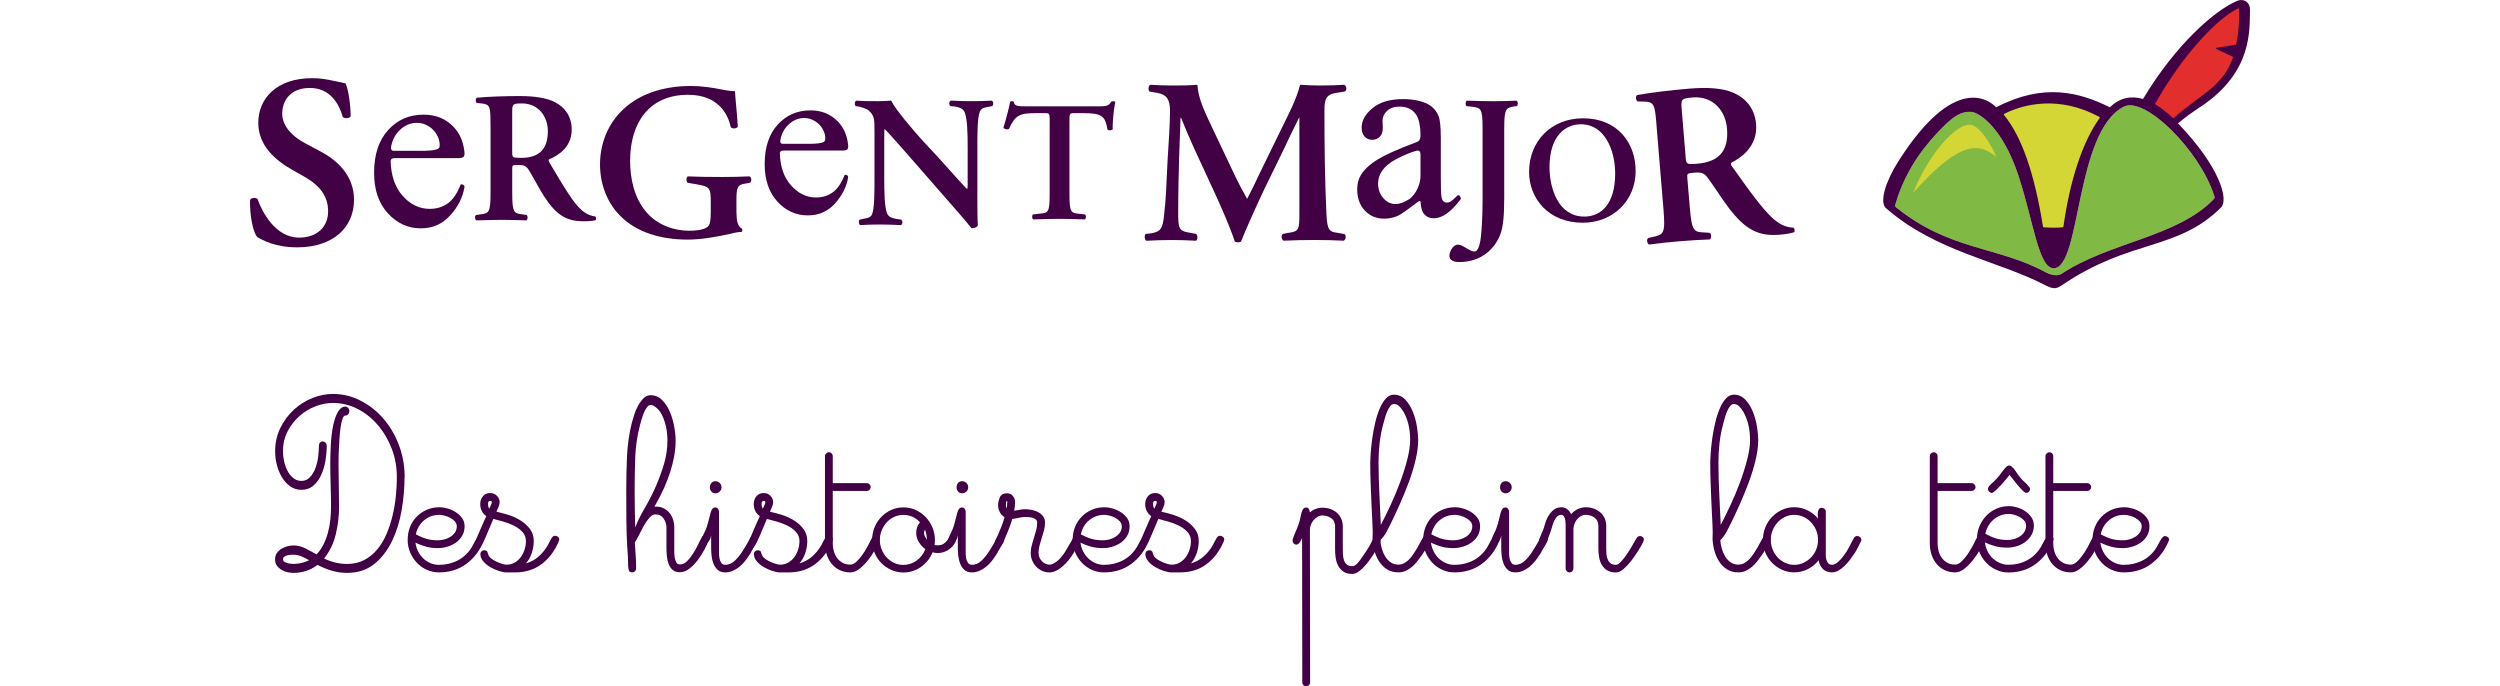 <?xml version="1.0" encoding="UTF-8"?>
<svg id="Layer_1" data-name="Layer 1" xmlns="http://www.w3.org/2000/svg" viewBox="0 0 728.48 200">
  <defs>
    <style>
      .cls-1 {
        fill: #81b945;
      }

      .cls-1, .cls-2, .cls-3, .cls-4, .cls-5, .cls-6 {
        fill-rule: evenodd;
      }

      .cls-1, .cls-2, .cls-3, .cls-5, .cls-6 {
        stroke-width: 0px;
      }

      .cls-2 {
        fill: #d3d634;
      }

      .cls-3 {
        fill: #420045;
      }

      .cls-4 {
        stroke: #000;
        stroke-miterlimit: 10;
        stroke-width: .16px;
      }

      .cls-4, .cls-6 {
        fill: none;
      }

      .cls-5 {
        fill: #e22e2d;
      }
    </style>
  </defs>
  <g>
    <polyline class="cls-6" points="72.85 22.79 103.14 22.79 103.14 72.08 72.85 72.08 72.85 22.79"/>
    <path class="cls-3" d="m74.97,69.09c-1.29-1.47-2.21-6.41-2.11-10.82.41-.71,1.62-.79,2.18-.27,1.29,3.62,5.14,11.24,12.11,11.24,5.4,0,8.46-3.28,8.46-7.62,0-4.06-1.91-7.36-7.24-10.32l-3.07-1.73c-5.34-3-10.04-7.33-10.04-13.76,0-7.06,5.29-13.03,15.68-13.03,3.67,0,6.4.85,9.75,1.51.78,1.55,1.49,6.24,1.49,9.62-.38.62-1.64.7-2.28.21-1.06-3.73-3.59-8.49-9.62-8.49-5.69,0-8.04,3.72-8.04,7.5,0,2.97,2.06,6.17,6.78,8.67l4.39,2.34c4.64,2.44,9.75,6.85,9.75,14.08,0,8.1-6.16,13.85-16.51,13.85-6.55,0-10.24-2.14-11.66-2.99"/>
  </g>
  <path class="cls-3" d="m142.92,36.31c0-5.23-.06-5.89-2.6-6.17l-1.41-.13c-.39-.39-.39-1.28.07-1.54,3.43-.32,8.03-.48,12.5-.48,4.24,0,7.94.54,10.34,1.84,2.77,1.47,4.77,4.02,4.77,7.96,0,5.02-3.84,7.51-6.52,8.6-.32.16-.2.57,0,.92,4.35,7.36,7.08,11.99,9.62,14.09,1.54,1.28,3.11,1.63,3.77,1.66.26.24.26.84.1,1.11-.64.15-1.67.31-3.58.31-5.21,0-8.05-2.12-11.37-7.17-1.48-2.26-3-5.28-4.29-7.39-.98-1.64-1.58-1.85-3.39-1.85-1.62,0-1.67.04-1.67,1.21v6.94c0,5.79.48,5.94,3.04,6.26l1.18.17c.4.38.32,1.37-.1,1.57-2.38-.07-4.84-.16-7.21-.16s-4.86.1-7.35.16c-.42-.2-.59-1.19-.12-1.57l1.19-.17c2.55-.32,3.05-.46,3.05-6.26v-19.91Zm6.33,7.84c0,1.76,0,1.85,2.6,1.85,5.33,0,7.79-2.62,7.79-7.78,0-4.3-2.78-8.08-7.52-8.08-2.82,0-2.87.19-2.87,2.69v11.31Z"/>
  <path class="cls-3" d="m214.62,62.06c0,2.26.33,3.97,1.55,4.54.2.26.2.79-.05.97-.72,0-1.89.18-3.11.52-4.01.92-8.86,1.73-12.58,1.73-7.75,0-15.05-2.06-19.89-7.11-3.84-3.94-5.7-9.4-5.7-14.8s1.86-11,5.94-15.23c4.59-4.83,11.64-7.63,20.62-7.63,3.07,0,6.36.52,8.61.97,1.5.34,3.38.56,4.17.56.05,1.96.5,5.24.81,10.32-.32.64-1.73.69-2.05.12-1.44-6.29-6.01-9.4-12.46-9.4-11.36,0-16.87,8.21-16.87,19.21,0,5.18,1.16,10.76,4.66,14.9,3.48,4.16,8.68,5.5,12.46,5.5,3.12,0,5.02-.51,5.78-1.47.41-.59.6-1.75.6-4.07v-2.36c0-4.59-.08-4.96-4.43-5.68l-2.32-.39c-.44-.43-.44-1.54.05-1.87,2.51.12,5.63.18,10.09.18,2.94,0,5.14-.06,7.89-.18.65.33.72,1.43.14,1.87l-1.16.2c-2.4.33-2.78.92-2.78,4.86v3.74"/>
  <path class="cls-3" d="m284.79,56.14c0,1.65,0,8.33.15,9.61-.44.59-1.19.79-1.85.74-.88-1.13-2.43-3-6.36-7.44l-12.71-14.55c-3.57-3.98-5.29-6.04-6.21-6.87-.15,0-.15.61-.15,3.51v10.59c0,4.1.05,9.07.97,10.73.48.82,1.41,1.15,2.79,1.36l1.18.17c.51.38.45,1.43-.09,1.6-2.05-.1-4.16-.17-6.2-.17-2.3,0-3.75.06-5.68.17-.42-.27-.52-1.21-.11-1.6l1.19-.26c1.05-.17,2.03-.38,2.39-1.27.72-1.7.72-6.42.72-10.73v-12.88c0-4.26.04-5.12-1.79-6.74-.59-.47-2.13-.9-2.88-1.07l-.81-.13c-.39-.36-.33-1.43.21-1.59,2.05.2,5.06.16,6.42.16,1.13,0,2.43-.06,3.74-.16.95,2.31,6.88,9.17,8.77,11.25l5.44,5.88c2.29,2.51,7.34,8.26,7.87,8.61.18-.18.18-.42.18-1.3v-10.64c0-4.05-.06-9.09-1.03-10.7-.5-.83-1.36-1.15-2.72-1.38l-1.28-.13c-.48-.41-.42-1.43.15-1.59,2.12.1,4.11.16,6.23.16,2.34,0,3.78-.06,5.71-.16.44.25.54,1.18.1,1.59l-1.22.25c-1.03.14-1.95.38-2.34,1.25-.77,1.69-.77,6.43-.77,10.7v13.01"/>
  <path class="cls-3" d="m305.87,35.14c0-2.07-.05-2.17-1.34-2.17h-2.78c-4.56,0-5.92.54-7.74,4.58-.34.29-1.42.13-1.62-.36.84-2.69,1.62-5.78,1.96-7.52.09-.14.29-.18.53-.18.19,0,.42.04.52.18.24,1.26.93,1.32,4.3,1.32h20.29c2.44,0,3.18-.18,3.77-1.32.21-.08.4-.18.6-.18.31,0,.55.1.63.22-.47,2.05-.87,6.32-.74,7.92-.24.39-1.08.5-1.54.15-.63-3.89-1.57-4.81-6.92-4.81h-2.83c-1.28,0-1.33.1-1.33,2.17v21.49c0,5.25.44,5.43,2.79,5.66l1.77.2c.36.34.31,1.22-.08,1.44-2.87-.09-5.12-.16-7.31-.16s-4.51.07-7.71.16c-.4-.22-.45-1.19-.1-1.44l2.09-.25c2.34-.19,2.78-.36,2.78-5.62v-21.49"/>
  <path class="cls-3" d="m391.67,68.16c.67.27.6,1.69-.15,1.98-2.94-.15-5.58-.21-8.33-.21-3.19,0-6.19.07-9.18.21-.54-.29-.83-1.58-.16-1.98l1.83-.35c2.78-.4,2.95-.94,2.95-5.59v-27.9h-.11c-1.89,3.74-2.84,5.8-4.12,8.52l-5.86,12.01c-2.28,4.78-5.69,12.38-6.93,15.56-.28.26-1.31.26-1.79,0-1.15-3.67-4.08-10.35-5.66-13.77l-6.06-13.1c-1.31-2.87-3.15-7.16-3.94-9.21h-.16c-.14,3.35-.28,8.66-.41,11.53-.12,4.16-.27,10.23-.27,15.82,0,4.53.07,5.6,2.98,6.06l2.26.43c.48.41.48,1.69-.06,1.98-2.52-.15-4.63-.21-7.16-.21-2.18,0-4.63.07-7.31.21-.59-.36-.59-1.64-.2-1.98l1.17-.13c3.28-.41,3.84-1.43,4.23-5.62.51-4.27.66-8.71,1-15.82.29-4.62.7-10.27.7-14.47,0-3.19-1.04-4.6-3.68-5.06l-2.31-.4c-.43-.46-.35-1.76.27-1.97,2.04.14,3.88.21,6.4.21,2.39,0,4.79,0,7.3-.21.27,4.09,2.06,7.64,3.75,11.32l7.48,15.77c.55,1.15,2.33,4.57,3.26,6.15,1.06-2,2.03-3.9,3.5-7.11l6.4-13.11c2.18-4.48,4.38-8.5,5.54-13.02,1.88.14,4.1.21,5.62.21,2.84,0,5.29-.06,7.2-.21.76.28.9,1.56.2,1.97l-2.26.35c-3.01.44-3.67,1.55-3.67,5.18,0,10.11.11,20.2.59,30.32.21,4.57.93,5.05,3.15,5.31l1.99.35"/>
  <path class="cls-3" d="m438.31,57.96c0,4.29-.22,8.07-1.19,10.5-1.71,4.29-5.71,7.9-11.9,7.9-1.29,0-2.88-.33-2.88-1.81,0-1.03.92-3.26,2.49-3.26.77,0,1.58.47,2.44,1.02,1.41.86,1.89.97,2.39.97,1.29,0,1.75-3.15,1.86-4.28.11-.94.49-4.89.49-10.67v-20.91c0-5.83-.49-6-3.06-6.32l-1.63-.18c-.37-.31-.33-1.39.13-1.59,2.84.1,5.27.16,7.74.16s4.68-.06,6.71-.16c.44.2.5,1.28.1,1.59l-.78.09c-2.41.42-2.9.59-2.9,6.42v20.53"/>
  <path class="cls-3" d="m476.62,49.78c0,8.66-6.58,15.12-15.42,15.12-9.93,0-15.64-7.01-15.64-14.81,0-8.97,6.5-15.62,15.73-15.62,10.12,0,15.32,7.28,15.32,15.31m-25.09-.99c0,6.05,2.55,14.32,10.11,14.32,4.99,0,9.02-3.73,9.02-12.56,0-6.64-2.97-14.34-9.98-14.34-4.4,0-9.16,3.19-9.16,12.58"/>
  <path class="cls-3" d="m482.73,36.84c-.51-6.37-.64-7.17-3.76-7.24l-1.84-.05c-.48-.44-.58-1.48-.09-1.84,4.23-.77,9.81-1.43,15.21-1.88,5.18-.44,9.75-.17,12.78,1.18,3.55,1.51,6.28,4.45,6.68,9.2.5,6.12-3.96,9.55-7.12,11.15-.38.22-.2.74.09,1.12,6.06,8.5,9.89,13.84,13.18,16.17,1.96,1.45,3.95,1.69,4.75,1.69.33.24.41.96.24,1.31-.79.25-2.04.56-4.34.75-6.34.53-10.05-1.76-14.61-7.59-1.97-2.61-4.16-6.09-5.97-8.56-1.33-1.9-2.07-2.09-4.3-1.93-2.01.17-2.07.24-1.95,1.65l.71,8.47c.59,7.02,1.2,7.19,4.37,7.3l1.47.11c.49.4.51,1.61.02,1.92-2.93.1-5.93.29-8.81.53-2.91.25-5.89.55-8.91.95-.54-.22-.82-1.41-.28-1.89l1.43-.33c3.05-.67,3.63-.92,3.05-7.95l-2.01-24.23Zm8.45,8.9c.17,2.1.19,2.23,3.39,1.96,6.52-.54,9.19-3.95,8.67-10.26-.43-5.26-4.19-9.51-9.96-9.04-3.45.28-3.48.49-3.24,3.55l1.14,13.79Z"/>
  <path class="cls-3" d="m133.56,46.07s-18.09-.01-18.61,0c-1.01.04-1.13.61-1.12.9.13,4.21,1.26,7.52,3.38,9.95,2.26,2.63,4.94,3.94,8.01,3.94,2.06,0,3.81-.54,5.35-1.65,1.44-1.06,2.68-2.9,3.68-5.48.62-.09,1,.16,1.12.7-.51,3.04-1.89,5.81-4.1,8.25-2.31,2.58-5.15,3.86-8.62,3.86-3.74,0-6.96-1.46-9.63-4.39-2.68-2.91-4.01-6.85-4.01-11.79,0-5.33,1.37-9.48,4.11-12.48,2.72-2.99,6.15-4.47,10.32-4.47,3.48,0,6.36,1.14,8.61,3.44,1.81,1.85,2.89,4.21,3.24,7.06.09.68.14.88-.04,1.54-.18.65-1.7.63-1.7.63m-19.58-3.32c-.07.38-.08,1.19.72,1.19h8.76c4.85-.1,4.74-.77,4.65-2.13-.07-.91-.3-1.47-.51-1.96-.57-1.28-1.43-2.26-2.54-2.98-1.13-.73-2.3-1.09-3.53-1.09-1.92,0-3.62.74-5.1,2.18-1.24,1.22-2.07,2.75-2.46,4.78"/>
  <path class="cls-3" d="m245.48,43.87s-16.71-.01-17.19,0c-.95.03-1.06.55-1.05.84.13,3.87,1.18,6.93,3.15,9.18,2.1,2.42,4.55,3.65,7.4,3.65,1.9,0,3.52-.51,4.93-1.54,1.32-.98,2.48-2.68,3.41-5.04.57-.11.93.15,1.03.62-.47,2.82-1.75,5.35-3.79,7.65-2.1,2.35-4.75,3.53-7.97,3.53-3.44,0-6.41-1.33-8.88-4.02-2.47-2.71-3.7-6.34-3.7-10.91,0-4.91,1.27-8.76,3.79-11.51,2.52-2.77,5.7-4.16,9.55-4.16,3.21,0,5.85,1.08,7.92,3.18,1.69,1.72,2.69,3.88,3.01,6.53.09.64.14.82-.03,1.41-.17.62-1.57.6-1.57.6m-18.09-3.07c-.07.35-.08,1.1.67,1.1h8.1c4.47-.09,4.38-.71,4.29-1.99-.06-.83-.27-1.34-.47-1.78-.52-1.19-1.33-2.1-2.36-2.75-1.05-.67-2.15-1.01-3.26-1.01-1.76,0-3.33.68-4.71,2.03-1.15,1.12-1.91,2.5-2.27,4.4"/>
  <path class="cls-3" d="m413.93,58.83c0-.18-.12-.3-.23-.29-.09.01-.17.03-.36.16-3.11,2.34-5.05,3.72-5.86,4.11-1.3.61-2.7.91-4.14.91-2.27,0-4.15-.8-5.65-2.37-1.47-1.57-2.21-3.63-2.21-6.19,0-1.63.36-3.01,1.09-4.2.98-1.62,2.7-3.18,5.13-4.65,2.18-1.31,5.71-2.87,10.48-4.67.6-.21,1.16-.4,1.45-.85.27-.47.29-1.08.29-1.08,0-3.28-.53-5.56-1.63-6.77-1.05-1.26-2.54-1.87-4.51-1.87-1.5,0-2.71.4-3.59,1.24-.88.82-1.34,1.78-1.34,2.83l.09,2.1c0,1.12-.28,1.99-.85,2.57-.59.6-1.32.93-2.24.93s-1.67-.33-2.22-.96c-.55-.62-.86-1.47-.86-2.57,0-2.08,1.05-3.96,3.19-5.71,2.09-1.75,5.06-2.62,8.89-2.62,2.89,0,5.4.52,7.25,1.48,1.41.76,2.44,1.91,3.1,3.5.42,1.06.64,3.16.64,6.36v11.24c0,3.13.06,5.06.18,5.82.12.68.33,1.17.61,1.41.3.23.61.35.97.35.4,0,.71-.1,1.01-.24.39-.26,1.12-.86,2.1-1.85.39-.22.88.14.99.98-.09.14-.18.25-.18.25-2.7,3.59-5.3,5.43-7.72,5.43-1.18,0-2.11-.4-2.81-1.2-.63-.74-.97-1.93-1.05-3.58m-3.33-.77c.99-.65,3.31-3.2,3.31-6.9v-6.17c0-1.5-1.11-1.09-1.49-.97-1.11.32-3.08,1.01-5.57,2.34-1.95,1.03-3.27,2.18-4.06,3.32-.83,1.17-1.24,2.41-1.24,3.78,0,1.72.52,3.14,1.54,4.28,1.02,1.16,2.19,1.72,3.57,1.72,1.1,0,2.45-.46,3.93-1.41"/>
  <path class="cls-3" d="m90.07,163.23c-.74-.42-1.49-.78-2.25-1.11-.76-.32-1.55-.48-2.36-.48-.19,0-.44,0-.78.03-.33.02-.67.08-1,.17-.33.09-.62.23-.86.4-.24.17-.36.41-.36.71s.12.54.36.71c.24.17.53.3.86.4.33.1.67.16,1,.2.33.04.59.06.78.06.78,0,1.55-.08,2.33-.25s1.54-.44,2.28-.82m27.81-24.19c0,3.06-.28,6.23-.83,9.52-.55,3.29-1.48,6.29-2.78,9.01-1.3,2.72-3.02,4.96-5.16,6.71-2.15,1.76-4.81,2.63-7.99,2.63-1.55,0-3.02-.21-4.41-.62-1.39-.42-2.78-.98-4.19-1.7-1.04.79-2.16,1.38-3.36,1.76-1.2.38-2.43.57-3.69.57-.48,0-1.04-.07-1.66-.2-.63-.13-1.21-.36-1.75-.68-.54-.32-.99-.73-1.36-1.22-.37-.49-.55-1.11-.55-1.87,0-.72.19-1.33.55-1.84.37-.51.82-.93,1.36-1.25.54-.32,1.12-.56,1.75-.71.63-.15,1.18-.23,1.66-.23,1.22,0,2.39.28,3.5.85,1.11.57,2.2,1.15,3.27,1.76.81-.87,1.49-1.84,2.03-2.92.54-1.08.97-2.23,1.3-3.46.33-1.23.56-2.48.69-3.77.13-1.28.2-2.53.2-3.74,0-2.08-.04-4.15-.11-6.23-.07-2.08-.11-4.15-.11-6.23,0-.53,0-1.32.03-2.38.02-1.06.06-2.22.14-3.48.07-1.27.2-2.53.39-3.8.19-1.27.44-2.42.78-3.46.33-1.04.75-1.9,1.25-2.58.5-.68,1.1-1.02,1.8-1.02.3,0,.56.12.8.37.24.25.36.56.36.93s-.12.69-.36.94c-.24.25-.51.37-.8.37-.33,0-.61.32-.83.96-.22.64-.41,1.46-.55,2.46-.15,1-.26,2.1-.33,3.29-.07,1.19-.14,2.34-.19,3.46-.06,1.11-.08,2.12-.08,3.03v1.93c0,1.93.03,3.83.08,5.72.05,1.89.08,3.8.08,5.72,0,2.68-.32,5.36-.97,8.05-.65,2.68-1.79,5.03-3.41,7.03,2.18,1.06,4.42,1.59,6.72,1.59,1.89,0,3.54-.38,4.97-1.13,1.42-.76,2.67-1.76,3.75-3.03,1.07-1.27,1.98-2.76,2.72-4.48.74-1.72,1.33-3.5,1.78-5.36.45-1.85.77-3.75.97-5.69.2-1.95.3-3.81.3-5.58,0-2.95-.5-5.72-1.5-8.33-1-2.61-2.36-4.91-4.08-6.91-1.72-2-3.7-3.57-5.94-4.7-2.24-1.13-4.62-1.7-7.13-1.7-1.66,0-3.36.33-5.08.99-1.72.66-3.28,1.61-4.69,2.86-1.41,1.25-2.55,2.74-3.44,4.48-.89,1.74-1.33,3.67-1.33,5.78,0,.91.11,1.86.33,2.86.22,1,.56,1.94,1,2.8.44.87,1.01,1.58,1.69,2.12.68.55,1.47.82,2.36.82,1,0,1.83-.36,2.5-1.08.67-.72,1.19-1.6,1.58-2.64.39-1.04.66-2.15.8-3.34.15-1.19.22-2.24.22-3.14,0-.42.11-.74.33-.96.22-.23.48-.34.78-.34s.56.11.81.34c.24.23.36.55.36.96,0,1.32-.12,2.73-.36,4.22-.24,1.49-.65,2.88-1.22,4.16-.57,1.28-1.33,2.34-2.28,3.17-.94.83-2.12,1.25-3.53,1.25-1.22,0-2.31-.34-3.27-1.02-.96-.68-1.77-1.57-2.41-2.66-.65-1.1-1.14-2.29-1.47-3.6-.33-1.3-.5-2.61-.5-3.94,0-2.49.51-4.77,1.53-6.83,1.02-2.06,2.33-3.82,3.94-5.3,1.61-1.47,3.41-2.61,5.41-3.4,2-.79,3.98-1.19,5.94-1.19,2.81,0,5.49.64,8.02,1.93,2.53,1.28,4.75,3.02,6.66,5.21,1.91,2.19,3.42,4.76,4.55,7.71,1.13,2.95,1.69,6.08,1.69,9.41"/>
  <path class="cls-3" d="m133.09,153.31c0-.53-.19-.99-.55-1.39-.37-.4-.82-.74-1.33-1.02-.52-.28-1.07-.5-1.66-.65-.59-.15-1.09-.23-1.5-.23-1.7,0-3.18.52-4.44,1.56-1.26,1.04-2.07,2.41-2.44,4.11,1.11.61,2.15,1.05,3.11,1.33.96.28,2.07.42,3.33.42.59,0,1.21-.08,1.86-.25.65-.17,1.24-.43,1.78-.77.53-.34.98-.76,1.33-1.27.35-.51.53-1.12.53-1.84m7.99,3.97c0,.08-.04.19-.11.34-1.19,2.83-2.9,5.07-5.13,6.71-2.24,1.64-4.89,2.46-7.97,2.46-1.26,0-2.44-.26-3.55-.76-1.11-.51-2.07-1.2-2.89-2.07-.81-.87-1.46-1.87-1.94-3-.48-1.13-.72-2.34-.72-3.63,0-1.36.23-2.62.69-3.77.46-1.15,1.11-2.15,1.94-3,.83-.85,1.81-1.52,2.94-2.01,1.13-.49,2.36-.74,3.69-.74.74,0,1.54.12,2.39.37.85.25,1.65.6,2.39,1.08.74.47,1.35,1.05,1.83,1.73.48.68.72,1.45.72,2.32,0,1.06-.23,1.98-.69,2.78-.46.79-1.06,1.45-1.8,1.98-.74.53-1.57.94-2.5,1.22-.93.28-1.85.43-2.78.43-1.22,0-2.34-.13-3.36-.4-1.02-.27-2.08-.66-3.19-1.19.11.87.36,1.7.75,2.49.39.79.89,1.48,1.5,2.07.61.59,1.3,1.05,2.08,1.39s1.61.51,2.5.51c2,0,3.84-.43,5.52-1.3,1.68-.87,3.06-2.19,4.14-3.97.11-.19.25-.46.42-.79.17-.34.35-.68.55-1.02.2-.34.42-.64.64-.91.22-.26.46-.4.72-.4.3,0,.57.1.83.31.26.21.39.46.39.76"/>
  <path class="cls-3" d="m143.31,146.4c0-.3-.15-.45-.44-.45s-.48.11-.56.31c-.07.21-.11.43-.11.65s.03.45.08.68.16.43.31.62c.07-.19.21-.5.42-.93.2-.43.3-.73.3-.88m19.65,10.82c0,.08-.04.23-.11.45-1.18,2.83-2.85,5.06-5,6.69-2.15,1.62-4.76,2.44-7.83,2.44h-2.44c-.59,0-1.32-.14-2.19-.42-.87-.28-1.71-.66-2.53-1.13-.81-.47-1.5-1.04-2.05-1.7-.56-.66-.83-1.35-.83-2.07,0-.34.11-.61.33-.82s.48-.31.78-.31c.55,0,.88.19.97.57.09.38.23.76.42,1.13.15.26.44.55.86.85.43.3.91.58,1.44.82.54.25,1.06.44,1.58.59.52.15.92.23,1.22.23.89,0,1.68-.2,2.39-.6.7-.4,1.29-.93,1.78-1.59.48-.66.85-1.4,1.11-2.21.26-.81.39-1.63.39-2.46,0-1.06-.34-1.95-1.03-2.69-.69-.74-1.53-1.35-2.52-1.84-1-.49-2.05-.89-3.14-1.19-1.09-.3-2.03-.55-2.8-.74-.41.91-.79,1.8-1.14,2.69-.35.89-.73,1.78-1.14,2.69-.15.34-.34.72-.58,1.13-.24.42-.58.62-1.03.62-.3,0-.55-.1-.78-.31-.22-.21-.33-.46-.33-.77,0-.11.14-.49.42-1.13.28-.64.58-1.35.92-2.13.33-.77.66-1.51.97-2.21.31-.7.53-1.16.64-1.39-.59-.42-1.04-.93-1.33-1.53-.3-.6-.44-1.26-.44-1.98,0-.91.26-1.67.78-2.3.52-.62,1.24-.93,2.16-.93.74,0,1.38.26,1.91.79.54.53.81,1.17.81,1.93,0,.34-.12.8-.36,1.39-.24.59-.44,1.03-.58,1.33,1.07.23,2.24.54,3.5.93,1.26.4,2.43.94,3.52,1.62,1.09.68,2.01,1.51,2.75,2.49.74.98,1.11,2.15,1.11,3.51,0,1.17-.2,2.33-.58,3.48-.39,1.15-.95,2.16-1.69,3.03,1.41-.41,2.64-1.08,3.69-2.01,1.05-.93,1.95-2.03,2.69-3.32.19-.34.37-.7.55-1.08.19-.38.39-.74.61-1.08.15-.19.28-.33.39-.42.11-.09.3-.14.55-.14.3,0,.57.1.83.31.26.21.39.46.39.76"/>
  <path class="cls-3" d="m194.49,128.38c0-.83-.06-1.69-.17-2.58-.11-.89-.3-1.77-.56-2.66-.26-.89-.59-1.71-1-2.46-.41-.76-.91-1.38-1.5-1.87-.26-.23-.53-.42-.8-.57s-.56-.23-.86-.23c-.41,0-.79.25-1.14.74-.35.49-.66,1.07-.92,1.73-.26.66-.49,1.34-.69,2.04-.2.7-.34,1.24-.42,1.61-.78,3.02-1.22,6.11-1.33,9.26-.11,3.15-.17,6.34-.17,9.55,0,3.59.06,7.18.17,10.77.59-1.62,1.52-3.51,2.78-5.67,1.26-2.15,2.35-4.3,3.27-6.43.93-2.13,1.71-4.3,2.36-6.49.65-2.19.97-4.44.97-6.74m12.21,28.67s-.04.13-.11.28c-.3.79-.73,1.73-1.31,2.81-.57,1.08-1.23,2.11-1.97,3.09-.74.98-1.55,1.81-2.44,2.49-.89.68-1.81,1.02-2.78,1.02-.89,0-1.59-.24-2.11-.71-.52-.47-.91-1.06-1.16-1.76-.26-.7-.43-1.46-.5-2.3-.07-.83-.11-1.59-.11-2.27v-6.01c0-.91-.27-1.77-.81-2.58-.54-.81-1.34-1.22-2.41-1.22-.59,0-1.18.34-1.78,1.02-.59.68-1.14,1.47-1.64,2.38-.5.91-.97,1.81-1.42,2.72-.44.91-.83,1.59-1.16,2.04.07,1.25.16,2.49.25,3.74.09,1.25.14,2.51.14,3.8,0,.34-.11.62-.33.85-.22.23-.5.34-.83.34-.55,0-.89-.23-1-.68-.11-.45-.17-.89-.17-1.3,0-.91-.03-1.82-.08-2.75-.06-.93-.12-1.84-.19-2.75-.15-2.46-.23-5.08-.25-7.88-.02-2.8-.03-5.7-.03-8.73,0-3.29.07-6.55.22-9.8.15-3.25.61-6.46,1.39-9.63.19-.68.43-1.49.72-2.44s.68-1.83,1.14-2.66c.46-.83.99-1.54,1.58-2.12.59-.58,1.28-.88,2.05-.88,1.29,0,2.4.46,3.33,1.39.92.93,1.67,2.06,2.25,3.4.57,1.34,1,2.77,1.28,4.28.28,1.51.42,2.89.42,4.14,0,1.59-.15,3.16-.45,4.73-.3,1.57-.69,3.11-1.19,4.62-.5,1.51-1.07,2.99-1.72,4.45-.65,1.45-1.58,3.28-2.8,5.47h.28c.85-.04,1.62.1,2.3.43.68.32,1.27.76,1.75,1.33.48.57.84,1.23,1.08,1.98.24.76.36,1.53.36,2.32v7.25c0,.53.05,1.06.14,1.59.09.53.25.98.47,1.36.22.38.56.57,1,.57.78,0,1.48-.31,2.11-.94.63-.62,1.21-1.36,1.75-2.21.54-.85,1.02-1.72,1.44-2.61.43-.89.8-1.61,1.14-2.18.22-.41.54-.62.94-.62.3,0,.57.11.83.34.26.23.39.49.39.79"/>
  <path class="cls-3" d="m210.25,141.98c0,.49-.18.91-.53,1.25-.35.34-.77.51-1.25.51s-.87-.17-1.17-.51c-.3-.34-.44-.76-.44-1.25s.15-.91.44-1.25.68-.51,1.17-.51.9.17,1.25.51c.35.34.53.76.53,1.25m10.49,15.3c0,.19-.08.43-.22.71-.15.28-.31.59-.5.91-.19.32-.37.62-.55.91-.19.28-.31.5-.39.65-.11.19-.22.4-.33.62-.11.23-.24.44-.39.62-.37.6-.81,1.22-1.3,1.84-.5.62-1.05,1.17-1.64,1.64-.59.47-1.23.86-1.91,1.16-.69.3-1.42.45-2.19.45-.92,0-1.66-.25-2.19-.74-.54-.49-.94-1.09-1.22-1.78-.28-.7-.46-1.45-.55-2.27-.09-.81-.14-1.56-.14-2.24v-3.74c-.04.08-.07.23-.11.45-.04.23-.07.38-.11.46-.22.42-.46.77-.72,1.08-.26.3-.5.45-.72.45-.3,0-.56-.11-.78-.34-.22-.23-.33-.49-.33-.79,0-.34.15-.8.44-1.39.3-.59.52-1.05.67-1.39.3-.68.54-1.38.72-2.1.19-.72.37-1.44.56-2.15.04-.19.09-.43.17-.71.07-.28.17-.56.28-.82.11-.26.26-.48.44-.65.19-.17.41-.25.67-.25.41,0,.69.15.86.45.17.3.25.57.25.79v12.01c0,.53.05,1.05.14,1.56.09.51.27.95.53,1.33.26.38.65.57,1.17.57,1.04,0,1.98-.42,2.83-1.25.85-.83,1.59-1.76,2.22-2.78.3-.49.58-.95.86-1.39.28-.43.53-.86.75-1.28.18-.3.38-.66.58-1.08.2-.42.53-.62.97-.62.26,0,.53.08.81.25.28.17.42.44.42.82"/>
  <path class="cls-3" d="m223.02,146.4c0-.3-.15-.45-.44-.45s-.48.11-.56.31c-.07.21-.11.43-.11.65s.03.45.08.68.16.43.31.62c.07-.19.21-.5.42-.93.2-.43.3-.73.3-.88m19.65,10.82c0,.08-.04.23-.11.45-1.18,2.83-2.85,5.06-5,6.69-2.15,1.62-4.76,2.44-7.83,2.44h-2.44c-.59,0-1.32-.14-2.19-.42-.87-.28-1.71-.66-2.53-1.13-.81-.47-1.5-1.04-2.05-1.7-.56-.66-.83-1.35-.83-2.07,0-.34.11-.61.33-.82s.48-.31.78-.31c.55,0,.88.19.97.57.09.38.23.76.42,1.13.15.26.43.55.86.85.43.3.91.58,1.44.82.54.25,1.06.44,1.58.59.52.15.92.23,1.22.23.89,0,1.68-.2,2.39-.6.7-.4,1.29-.93,1.78-1.59.48-.66.85-1.4,1.11-2.21.26-.81.39-1.63.39-2.46,0-1.06-.34-1.95-1.03-2.69-.68-.74-1.53-1.35-2.52-1.84-1-.49-2.05-.89-3.14-1.19-1.09-.3-2.03-.55-2.8-.74-.41.91-.79,1.8-1.14,2.69-.35.89-.73,1.78-1.14,2.69-.15.34-.34.72-.58,1.13-.24.42-.58.62-1.03.62-.3,0-.55-.1-.78-.31-.22-.21-.33-.46-.33-.77,0-.11.14-.49.42-1.13.28-.64.58-1.35.91-2.13.33-.77.66-1.51.97-2.21.31-.7.53-1.16.64-1.39-.59-.42-1.04-.93-1.33-1.53-.3-.6-.44-1.26-.44-1.98,0-.91.26-1.67.78-2.3.52-.62,1.24-.93,2.16-.93.74,0,1.38.26,1.91.79.54.53.81,1.17.81,1.93,0,.34-.12.8-.36,1.39-.24.59-.44,1.03-.58,1.33,1.07.23,2.24.54,3.5.93,1.26.4,2.43.94,3.52,1.62,1.09.68,2.01,1.51,2.75,2.49.74.98,1.11,2.15,1.11,3.51,0,1.17-.2,2.33-.58,3.48-.39,1.15-.95,2.16-1.69,3.03,1.41-.41,2.64-1.08,3.69-2.01,1.05-.93,1.95-2.03,2.69-3.32.19-.34.37-.7.55-1.08.19-.38.39-.74.61-1.08.15-.19.28-.33.39-.42.11-.09.3-.14.55-.14.3,0,.57.1.83.31.26.21.39.46.39.76"/>
  <path class="cls-3" d="m256.32,157.05c0,.11-.04.28-.11.51-.26.76-.69,1.66-1.28,2.72-.59,1.06-1.28,2.07-2.05,3.03-.78.96-1.6,1.78-2.47,2.46s-1.75,1.02-2.64,1.02c-1.15,0-2.18-.23-3.11-.68-.93-.45-1.7-1.07-2.33-1.84s-1.11-1.67-1.44-2.69c-.33-1.02-.5-2.08-.5-3.17v-25.5c0-.3.12-.57.36-.79.24-.23.51-.34.8-.34s.56.11.78.34c.22.23.33.49.33.79v7.88h9.94c.3,0,.56.11.78.34.22.23.33.49.33.79s-.11.57-.33.79c-.22.23-.48.34-.78.34h-9.94v15.36c0,.79.11,1.56.33,2.29.22.74.55,1.39.97,1.95.43.57.95,1.02,1.58,1.36.63.34,1.37.51,2.22.51.59,0,1.18-.27,1.78-.82.59-.55,1.16-1.2,1.69-1.95.54-.76,1.02-1.52,1.44-2.3.43-.77.75-1.41.97-1.9.18-.34.38-.69.58-1.05.2-.36.53-.54.97-.54.3,0,.55.1.78.31.22.21.33.46.33.77"/>
  <path class="cls-3" d="m270.09,157.28c0-.41-.05-.91-.14-1.47-.09-.57-.23-1.06-.42-1.47-.04.15-.09.29-.17.43-.08.13-.11.29-.11.48,0,.38.09.74.28,1.08.18.34.37.66.55.96m-.44,2.72c-.74-.53-1.37-1.21-1.89-2.04-.52-.83-.78-1.74-.78-2.72,0-.53.09-1.07.28-1.61.18-.55.46-1.03.83-1.45-1.33-1.44-2.96-2.15-4.88-2.15-.96,0-1.86.2-2.69.6-.83.4-1.55.93-2.16,1.61-.61.68-1.09,1.46-1.44,2.32-.35.87-.53,1.79-.53,2.78s.18,1.86.53,2.75c.35.89.83,1.66,1.44,2.32.61.66,1.33,1.19,2.16,1.59.83.4,1.73.6,2.69.6,1.44,0,2.75-.43,3.91-1.27,1.16-.85,2.01-1.95,2.53-3.32m8.94-2.72c0,.11-.04.28-.11.51-.48,1.02-1.2,1.83-2.16,2.44-.96.6-2,.91-3.11.91-.26,0-.5-.02-.72-.06-.22-.04-.46-.09-.72-.17-.74,1.78-1.88,3.2-3.41,4.28-1.54,1.08-3.25,1.61-5.13,1.61-1.26,0-2.44-.26-3.55-.77-1.11-.51-2.08-1.19-2.91-2.04-.83-.85-1.48-1.85-1.94-3-.46-1.15-.69-2.37-.69-3.65s.23-2.5.69-3.65c.46-1.15,1.11-2.16,1.94-3.03.83-.87,1.8-1.56,2.91-2.07,1.11-.51,2.29-.76,3.55-.76s2.5.26,3.61.76c1.11.51,2.08,1.2,2.91,2.07.83.87,1.49,1.88,1.97,3.03.48,1.15.72,2.37.72,3.65,0,.27,0,.52-.03.77-.02.25-.05.48-.08.71.19.04.48.06.89.06.74,0,1.31-.14,1.72-.42.41-.28.74-.59,1-.91.26-.32.49-.62.69-.91.2-.28.47-.42.81-.42.3,0,.56.1.8.31.24.21.36.46.36.76"/>
  <path class="cls-3" d="m282.13,141.98c0,.49-.18.91-.53,1.25-.35.34-.77.51-1.25.51s-.87-.17-1.17-.51c-.3-.34-.44-.76-.44-1.25s.15-.91.44-1.25.68-.51,1.17-.51.9.17,1.25.51c.35.34.53.76.53,1.25m10.49,15.3c0,.19-.08.43-.22.71-.15.28-.31.59-.5.91-.19.32-.37.62-.55.91-.19.28-.31.5-.39.65-.11.19-.22.4-.33.62-.11.23-.24.44-.39.62-.37.6-.81,1.22-1.3,1.84-.5.62-1.05,1.17-1.64,1.64-.59.47-1.23.86-1.91,1.16-.69.3-1.42.45-2.19.45-.93,0-1.66-.25-2.19-.74-.54-.49-.94-1.09-1.22-1.78-.28-.7-.46-1.45-.55-2.27-.09-.81-.14-1.56-.14-2.24v-3.74c-.04.08-.07.23-.11.45-.04.23-.07.38-.11.46-.22.42-.46.77-.72,1.08-.26.3-.5.45-.72.45-.3,0-.56-.11-.78-.34-.22-.23-.33-.49-.33-.79,0-.34.15-.8.44-1.39.3-.59.52-1.05.67-1.39.3-.68.54-1.38.72-2.1.19-.72.37-1.44.56-2.15.04-.19.09-.43.17-.71.07-.28.17-.56.28-.82.11-.26.26-.48.44-.65.19-.17.41-.25.67-.25.41,0,.69.15.86.45.17.3.25.57.25.79v12.01c0,.53.05,1.05.14,1.56.09.51.27.95.53,1.33.26.38.65.57,1.17.57,1.04,0,1.98-.42,2.83-1.25.85-.83,1.59-1.76,2.22-2.78.3-.49.58-.95.86-1.39.28-.43.53-.86.75-1.28.18-.3.38-.66.58-1.08.2-.42.53-.62.97-.62.26,0,.53.08.81.25.28.17.42.44.42.82"/>
  <path class="cls-3" d="m293.51,146.12c0-.07-.04-.11-.11-.11-.15,0-.23.17-.25.51-.02.34-.03.55-.03.63v.23c0,.23.07.49.22.79.11-.68.17-1.36.17-2.04m21.32,11.1c0,.08-.04.23-.11.45-.19.49-.45,1.02-.78,1.59-.33.57-.69,1.17-1.06,1.81-.44.72-.93,1.42-1.47,2.1-.54.68-1.11,1.28-1.72,1.81-.61.53-1.25.96-1.91,1.3s-1.33.51-2,.51c-.74,0-1.44-.15-2.11-.45-.67-.3-1.25-.72-1.75-1.25-.5-.53-.89-1.13-1.16-1.81-.28-.68-.42-1.4-.42-2.15s.1-1.5.3-2.24c.2-.74.42-1.46.64-2.18.22-.72.43-1.45.64-2.18.2-.74.31-1.48.31-2.24,0-.38-.13-.68-.39-.91-.26-.23-.57-.4-.94-.51-.37-.11-.76-.18-1.17-.2-.41-.02-.74-.03-1-.03-.63,0-1.26.08-1.89.23-.63.15-1.26.26-1.89.34-.11.49-.29,1.06-.53,1.7-.24.64-.49,1.3-.75,1.98-.26.68-.54,1.33-.83,1.95-.3.62-.55,1.14-.78,1.56-.22.42-.55.62-1,.62-.3,0-.56-.11-.8-.34-.24-.23-.36-.49-.36-.79,0-.08.06-.26.19-.57.13-.3.23-.49.31-.57.44-.98.87-1.98,1.28-3,.41-1.02.76-2.04,1.05-3.06-.59-.34-1.05-.82-1.39-1.45-.33-.62-.5-1.27-.5-1.95,0-.87.18-1.68.53-2.44.35-.75,1.03-1.13,2.03-1.13.74,0,1.32.26,1.75.79.43.53.64,1.13.64,1.81,0,.42-.03.83-.08,1.25-.05.42-.12.83-.19,1.25.52-.07,1.05-.17,1.58-.28.54-.11,1.08-.17,1.64-.17.59,0,1.22.07,1.89.2.67.13,1.29.35,1.86.65.57.3,1.05.7,1.44,1.19.39.49.58,1.11.58,1.87s-.1,1.5-.3,2.24c-.2.74-.42,1.46-.64,2.18-.22.72-.43,1.44-.64,2.18-.2.74-.31,1.48-.31,2.24,0,.87.31,1.65.94,2.35.63.7,1.37,1.05,2.22,1.05.44,0,.9-.13,1.36-.4.46-.26.91-.59,1.33-.99.43-.4.83-.85,1.22-1.36.39-.51.71-1.01.97-1.5.33-.6.68-1.18,1.03-1.73.35-.55.67-1.14.97-1.78.19-.42.5-.62.94-.62.3,0,.57.1.83.31.26.21.39.46.39.76"/>
  <path class="cls-3" d="m326.87,153.31c0-.53-.19-.99-.55-1.39-.37-.4-.82-.74-1.33-1.02-.52-.28-1.07-.5-1.66-.65-.59-.15-1.09-.23-1.5-.23-1.7,0-3.18.52-4.44,1.56-1.26,1.04-2.07,2.41-2.44,4.11,1.11.61,2.15,1.05,3.11,1.33.96.28,2.07.42,3.33.42.59,0,1.21-.08,1.86-.25.65-.17,1.24-.43,1.78-.77.53-.34.98-.76,1.33-1.27.35-.51.53-1.12.53-1.84m7.99,3.97c0,.08-.04.19-.11.34-1.18,2.83-2.9,5.07-5.13,6.71-2.24,1.64-4.89,2.46-7.97,2.46-1.26,0-2.44-.26-3.55-.76-1.11-.51-2.07-1.2-2.89-2.07-.81-.87-1.46-1.87-1.94-3-.48-1.13-.72-2.34-.72-3.63,0-1.36.23-2.62.69-3.77.46-1.15,1.11-2.15,1.94-3,.83-.85,1.81-1.52,2.94-2.01,1.13-.49,2.36-.74,3.69-.74.74,0,1.54.12,2.39.37.85.25,1.65.6,2.39,1.08.74.47,1.35,1.05,1.83,1.73.48.68.72,1.45.72,2.32,0,1.06-.23,1.98-.69,2.78-.46.79-1.06,1.45-1.8,1.98-.74.53-1.57.94-2.5,1.22-.93.28-1.85.43-2.78.43-1.22,0-2.34-.13-3.36-.4-1.02-.27-2.08-.66-3.19-1.19.11.87.36,1.7.75,2.49.39.79.89,1.48,1.5,2.07.61.59,1.3,1.05,2.08,1.39.78.34,1.61.51,2.5.51,2,0,3.84-.43,5.52-1.3,1.68-.87,3.06-2.19,4.14-3.97.11-.19.25-.46.42-.79.17-.34.35-.68.55-1.02.2-.34.42-.64.64-.91.22-.26.46-.4.72-.4.3,0,.57.1.83.31.26.21.39.46.39.76"/>
  <path class="cls-3" d="m337.09,146.4c0-.3-.15-.45-.44-.45s-.48.11-.56.31c-.07.21-.11.43-.11.65s.03.45.08.68c.06.23.16.43.31.62.07-.19.21-.5.42-.93.2-.43.3-.73.3-.88m19.65,10.82c0,.08-.04.23-.11.45-1.19,2.83-2.85,5.06-5,6.69-2.15,1.62-4.76,2.44-7.83,2.44h-2.44c-.59,0-1.32-.14-2.19-.42-.87-.28-1.71-.66-2.53-1.13-.81-.47-1.5-1.04-2.05-1.7s-.83-1.35-.83-2.07c0-.34.11-.61.33-.82.22-.21.48-.31.78-.31.55,0,.88.19.97.57.09.38.23.76.42,1.13.15.26.43.55.86.85.43.3.91.58,1.44.82.54.25,1.06.44,1.58.59.52.15.92.23,1.22.23.89,0,1.68-.2,2.39-.6.7-.4,1.29-.93,1.78-1.59.48-.66.85-1.4,1.11-2.21.26-.81.39-1.63.39-2.46,0-1.06-.34-1.95-1.03-2.69-.69-.74-1.53-1.35-2.53-1.84-1-.49-2.05-.89-3.14-1.19-1.09-.3-2.03-.55-2.8-.74-.41.91-.79,1.8-1.14,2.69-.35.89-.73,1.78-1.14,2.69-.15.34-.34.72-.58,1.13-.24.42-.58.62-1.03.62-.3,0-.55-.1-.78-.31-.22-.21-.33-.46-.33-.77,0-.11.14-.49.42-1.13.28-.64.58-1.35.92-2.13.33-.77.66-1.51.97-2.21.31-.7.53-1.16.64-1.39-.59-.42-1.04-.93-1.33-1.53-.3-.6-.44-1.26-.44-1.98,0-.91.26-1.67.78-2.3.52-.62,1.24-.93,2.16-.93.74,0,1.38.26,1.91.79.54.53.81,1.17.81,1.93,0,.34-.12.8-.36,1.39-.24.59-.44,1.03-.58,1.33,1.07.23,2.24.54,3.5.93,1.26.4,2.43.94,3.52,1.62,1.09.68,2.01,1.51,2.75,2.49.74.98,1.11,2.15,1.11,3.51,0,1.17-.2,2.33-.58,3.48-.39,1.15-.95,2.16-1.69,3.03,1.41-.41,2.64-1.08,3.69-2.01,1.05-.93,1.95-2.03,2.69-3.32.19-.34.37-.7.55-1.08.19-.38.39-.74.61-1.08.15-.19.28-.33.39-.42.11-.09.3-.14.55-.14.3,0,.57.1.83.31.26.21.39.46.39.76"/>
  <g>
    <polyline class="cls-6" points="376.67 147.87 402.31 147.87 402.31 200 376.67 200 376.67 147.87"/>
    <path class="cls-3" d="m402.31,157.5c0,.08-.04.23-.11.45-.07.23-.13.38-.17.45-.63,1.32-1.59,2.89-2.89,4.7-.3.45-.61.87-.94,1.25-.33.38-.67.74-1,1.08-.52.53-1.04.96-1.56,1.3-.52.34-1.05.51-1.61.51-1.04,0-1.88-.22-2.53-.65-.65-.44-1.16-.99-1.53-1.67-.37-.68-.62-1.44-.75-2.29-.13-.85-.19-1.71-.19-2.58v-6.63c0-1.1-.38-1.91-1.14-2.43-.76-.53-1.62-.79-2.58-.79-.48,0-.94.13-1.39.4-.44.27-.83.6-1.16.99-.33.4-.59.84-.78,1.33-.19.49-.28.98-.28,1.47l.06,44.48c0,.3-.12.57-.36.79-.24.23-.51.34-.81.34s-.56-.11-.78-.34c-.22-.23-.33-.49-.33-.79l-.06-42.1c-.11.3-.32.7-.64,1.19-.31.49-.66.74-1.03.74-.29,0-.56-.11-.78-.34-.22-.23-.33-.49-.33-.79,0-.19.02-.34.05-.45.3-.87.64-1.74,1.03-2.61.39-.87.71-1.76.97-2.66.15-.53.27-1.05.36-1.56.09-.51.23-1.01.42-1.5.11-.26.25-.48.42-.65.17-.17.4-.25.69-.25.41,0,.68.15.83.45.15.3.24.62.28.96,1.07-.91,2.28-1.36,3.61-1.36.81,0,1.58.12,2.3.37.72.24,1.36.6,1.91,1.08.55.47.99,1.05,1.3,1.73.31.68.47,1.45.47,2.32v6.63c0,.49.02,1.03.05,1.61.04.59.14,1.12.31,1.61.17.49.43.9.8,1.22.37.32.89.48,1.55.48.52,0,1.03-.27,1.53-.82.5-.55.99-1.18,1.47-1.9.56-.79,1.08-1.59,1.58-2.38.5-.79.86-1.44,1.08-1.93.15-.3.31-.63.5-.99.19-.36.48-.54.89-.54.29,0,.57.1.83.31.26.21.39.46.39.76"/>
  </g>
  <path class="cls-3" d="m410.91,128.27c0-1.47-.13-2.83-.39-4.08-.11-.64-.31-1.34-.58-2.1-.28-.75-.6-1.45-.97-2.1-.37-.64-.79-1.18-1.25-1.62-.46-.43-.97-.65-1.53-.65-.41,0-.78.22-1.11.65-.33.44-.63.96-.89,1.59-.26.62-.47,1.25-.64,1.87-.17.62-.3,1.12-.42,1.5-.52,1.89-.89,3.79-1.11,5.69-.22,1.91-.33,3.83-.33,5.75,0,1.51.03,3.12.08,4.82.06,1.7.12,3.37.2,5.01.07,1.64.15,3.2.22,4.68.07,1.47.13,2.7.17,3.68.85-1.62,1.79-3.52,2.8-5.69,1.02-2.17,1.95-4.4,2.8-6.69.85-2.29,1.55-4.51,2.11-6.69.56-2.17.83-4.05.83-5.64m5.99,28.78c0,.23-.04.42-.11.57-.3.61-.65,1.26-1.06,1.96-.41.7-.87,1.43-1.39,2.18-.44.64-.91,1.27-1.39,1.87-.48.61-1.01,1.14-1.58,1.62-.58.47-1.18.85-1.81,1.13s-1.31.42-2.05.42c-1.33,0-2.47-.31-3.41-.93-.94-.62-1.71-1.42-2.31-2.38-.59-.96-1.03-2.02-1.33-3.17-.3-1.15-.46-2.26-.5-3.31.07-1.13.07-2.59-.03-4.36-.09-1.78-.19-3.66-.28-5.67-.09-2-.17-4.04-.25-6.12s-.11-4.04-.11-5.89c0-.72.05-1.73.14-3.03.09-1.3.24-2.68.44-4.14.2-1.45.48-2.95.83-4.48.35-1.53.79-2.91,1.3-4.14.52-1.23,1.12-2.23,1.8-3,.69-.77,1.47-1.16,2.36-1.16,1.33,0,2.45.49,3.36,1.47.91.98,1.64,2.16,2.19,3.54.56,1.38.95,2.83,1.19,4.34.24,1.51.36,2.81.36,3.91,0,1.74-.26,3.68-.78,5.84-.52,2.15-1.18,4.3-1.97,6.43-.8,2.13-1.64,4.2-2.53,6.2-.89,2-1.7,3.76-2.44,5.27-.48.98-.96,1.94-1.44,2.86-.48.93-1.11,1.78-1.89,2.58.07.79.23,1.62.47,2.46.24.85.57,1.62,1,2.3s.95,1.24,1.58,1.67c.63.44,1.37.65,2.22.65.63,0,1.21-.15,1.75-.45.54-.3,1.03-.69,1.47-1.16.44-.47.86-1,1.25-1.59.39-.59.75-1.16,1.08-1.73.52-.98.99-1.84,1.41-2.58.42-.74.84-1.1,1.25-1.1.3,0,.56.1.81.31.24.21.36.48.36.82"/>
  <path class="cls-3" d="m429.01,153.31c0-.53-.19-.99-.56-1.39-.37-.4-.81-.74-1.33-1.02-.52-.28-1.07-.5-1.66-.65-.59-.15-1.09-.23-1.5-.23-1.7,0-3.18.52-4.44,1.56-1.26,1.04-2.07,2.41-2.44,4.11,1.11.61,2.15,1.05,3.11,1.33.96.28,2.07.42,3.33.42.59,0,1.21-.08,1.86-.25.65-.17,1.24-.43,1.78-.77.54-.34.98-.76,1.33-1.27.35-.51.53-1.12.53-1.84m7.99,3.97c0,.08-.04.19-.11.34-1.19,2.83-2.89,5.07-5.13,6.71-2.24,1.64-4.89,2.46-7.97,2.46-1.26,0-2.44-.26-3.55-.76-1.11-.51-2.07-1.2-2.89-2.07-.81-.87-1.46-1.87-1.94-3-.48-1.13-.72-2.34-.72-3.63,0-1.36.23-2.62.69-3.77.46-1.15,1.11-2.15,1.94-3,.83-.85,1.81-1.52,2.94-2.01,1.13-.49,2.36-.74,3.69-.74.74,0,1.53.12,2.39.37.85.25,1.65.6,2.39,1.08.74.47,1.35,1.05,1.83,1.73.48.68.72,1.45.72,2.32,0,1.06-.23,1.98-.69,2.78-.46.79-1.06,1.45-1.8,1.98-.74.53-1.57.94-2.5,1.22-.93.28-1.85.43-2.78.43-1.22,0-2.34-.13-3.36-.4-1.02-.27-2.08-.66-3.19-1.19.11.87.36,1.7.75,2.49.39.79.89,1.48,1.5,2.07.61.59,1.3,1.05,2.08,1.39.78.34,1.61.51,2.5.51,2,0,3.84-.43,5.52-1.3,1.68-.87,3.06-2.19,4.14-3.97.11-.19.25-.46.42-.79.17-.34.35-.68.55-1.02.2-.34.42-.64.64-.91.22-.26.46-.4.72-.4.3,0,.57.1.83.31.26.21.39.46.39.76"/>
  <path class="cls-3" d="m440.5,141.98c0,.49-.18.91-.53,1.25-.35.34-.77.51-1.25.51s-.87-.17-1.17-.51c-.3-.34-.44-.76-.44-1.25s.15-.91.44-1.25c.3-.34.68-.51,1.17-.51s.9.17,1.25.51c.35.34.53.76.53,1.25m10.49,15.3c0,.19-.07.43-.22.71-.15.28-.31.59-.5.91-.19.32-.37.62-.56.91-.19.28-.31.5-.39.65-.11.19-.22.4-.33.62-.11.23-.24.44-.39.62-.37.6-.81,1.22-1.31,1.84-.5.62-1.05,1.17-1.64,1.64-.59.47-1.23.86-1.91,1.16-.69.3-1.42.45-2.19.45-.93,0-1.66-.25-2.19-.74-.54-.49-.94-1.09-1.22-1.78-.28-.7-.46-1.45-.55-2.27-.09-.81-.14-1.56-.14-2.24v-3.74c-.04.08-.08.23-.11.45-.04.23-.07.38-.11.46-.22.42-.46.77-.72,1.08-.26.3-.5.45-.72.45-.29,0-.56-.11-.78-.34-.22-.23-.33-.49-.33-.79,0-.34.15-.8.44-1.39.3-.59.52-1.05.67-1.39.3-.68.54-1.38.72-2.1.18-.72.37-1.44.55-2.15.04-.19.09-.43.17-.71.07-.28.17-.56.28-.82.11-.26.26-.48.44-.65.18-.17.41-.25.67-.25.41,0,.69.15.86.45.17.3.25.57.25.79v12.01c0,.53.05,1.05.14,1.56.09.51.27.95.53,1.33.26.38.65.57,1.17.57,1.03,0,1.98-.42,2.83-1.25.85-.83,1.59-1.76,2.22-2.78.3-.49.58-.95.86-1.39.28-.43.53-.86.75-1.28.18-.3.38-.66.58-1.08.2-.42.53-.62.97-.62.26,0,.53.08.8.25.28.17.42.44.42.82"/>
  <path class="cls-3" d="m479.02,157.28c0,.08-.06.26-.17.54-.11.28-.2.48-.28.6-.3.57-.74,1.32-1.34,2.27-.59.94-1.24,1.87-1.94,2.78-.7.91-1.44,1.69-2.22,2.35-.78.66-1.52.99-2.22.99-1,0-1.83-.2-2.5-.6s-1.19-.93-1.58-1.59c-.39-.66-.66-1.42-.8-2.27-.15-.85-.22-1.71-.22-2.58v-6.46c0-1.1-.37-1.92-1.11-2.47-.74-.55-1.59-.82-2.55-.82-.52,0-1,.12-1.44.37-.44.25-.82.57-1.14.96-.31.4-.56.85-.75,1.36-.19.51-.28,1.01-.28,1.5v11.45c0,.3-.11.57-.33.79-.22.23-.48.34-.78.34s-.57-.11-.8-.34c-.24-.23-.36-.49-.36-.79v-12.52c0-.23,0-.51-.03-.85-.02-.34-.06-.68-.14-1.02-.07-.34-.2-.63-.39-.88-.19-.25-.43-.37-.72-.37-.52,0-.95.2-1.31.6-.35.4-.64.87-.86,1.42-.22.55-.41,1.11-.56,1.67-.15.57-.3,1.04-.44,1.42-.11.23-.23.54-.36.94-.13.4-.28.79-.44,1.19-.17.4-.36.74-.58,1.02-.22.28-.48.43-.78.43s-.56-.11-.8-.34-.36-.49-.36-.79c0-.11.05-.31.14-.6.09-.28.21-.58.36-.91.15-.32.28-.63.39-.94.11-.3.2-.51.28-.62.19-.45.34-.93.47-1.42.13-.49.29-.96.47-1.42.33-.94.88-1.82,1.64-2.64.76-.81,1.67-1.22,2.75-1.22.67,0,1.24.19,1.72.57.48.38.87.87,1.16,1.47.52-.64,1.16-1.14,1.92-1.5.76-.36,1.55-.54,2.36-.54s1.53.12,2.25.37c.72.25,1.36.6,1.91,1.08.55.47.99,1.05,1.31,1.73.31.68.47,1.45.47,2.32v6.46c0,.49.02,1.02.05,1.59.04.57.16,1.1.36,1.59.2.49.49.89.86,1.19.37.3.89.45,1.56.45.41,0,.89-.29,1.44-.88s1.1-1.27,1.64-2.07c.54-.79,1.04-1.58,1.5-2.35.46-.77.79-1.35.97-1.73.19-.3.38-.6.58-.91.2-.3.51-.45.91-.45.3,0,.56.1.78.31.22.21.33.46.33.76"/>
  <path class="cls-3" d="m509.94,128.27c0-1.47-.13-2.83-.39-4.08-.11-.64-.31-1.34-.59-2.1-.28-.75-.6-1.45-.97-2.1-.37-.64-.79-1.18-1.25-1.62-.46-.43-.97-.65-1.52-.65-.41,0-.78.22-1.11.65-.33.44-.63.96-.89,1.59-.26.62-.47,1.25-.64,1.87-.17.62-.3,1.12-.41,1.5-.52,1.89-.89,3.79-1.11,5.69-.22,1.91-.33,3.83-.33,5.75,0,1.51.03,3.12.08,4.82.06,1.7.12,3.37.2,5.01.07,1.64.15,3.2.22,4.68.07,1.47.13,2.7.17,3.68.85-1.62,1.78-3.52,2.81-5.69,1.02-2.17,1.95-4.4,2.8-6.69.85-2.29,1.56-4.51,2.11-6.69.56-2.17.83-4.05.83-5.64m6,28.78c0,.23-.04.42-.11.57-.3.61-.65,1.26-1.06,1.96-.41.7-.87,1.43-1.39,2.18-.45.64-.91,1.27-1.39,1.87-.48.61-1.01,1.14-1.58,1.62-.58.47-1.17.85-1.8,1.13s-1.31.42-2.05.42c-1.33,0-2.47-.31-3.42-.93-.94-.62-1.71-1.42-2.3-2.38-.59-.96-1.03-2.02-1.33-3.17-.3-1.15-.46-2.26-.5-3.31.07-1.13.07-2.59-.03-4.36-.09-1.78-.19-3.66-.28-5.67-.09-2-.17-4.04-.25-6.12-.07-2.08-.11-4.04-.11-5.89,0-.72.05-1.73.14-3.03.09-1.3.24-2.68.44-4.14.2-1.45.48-2.95.84-4.48.35-1.53.78-2.91,1.3-4.14.52-1.23,1.12-2.23,1.8-3,.68-.77,1.47-1.16,2.36-1.16,1.33,0,2.45.49,3.36,1.47.91.98,1.64,2.16,2.19,3.54.56,1.38.95,2.83,1.19,4.34.24,1.51.36,2.81.36,3.91,0,1.74-.26,3.68-.78,5.84-.52,2.15-1.18,4.3-1.97,6.43-.8,2.13-1.64,4.2-2.53,6.2-.89,2-1.7,3.76-2.44,5.27-.48.98-.97,1.94-1.45,2.86-.48.93-1.11,1.78-1.89,2.58.07.79.23,1.62.47,2.46.24.85.58,1.62,1,2.3.42.68.95,1.24,1.58,1.67.63.44,1.37.65,2.22.65.63,0,1.21-.15,1.75-.45.54-.3,1.02-.69,1.47-1.16.45-.47.86-1,1.25-1.59.39-.59.75-1.16,1.08-1.73.52-.98.99-1.84,1.41-2.58.43-.74.84-1.1,1.25-1.1.3,0,.56.1.8.31.24.21.36.48.36.82"/>
  <path class="cls-3" d="m529.76,157.33c0-.98-.18-1.91-.53-2.78-.35-.87-.84-1.64-1.47-2.32-.63-.68-1.37-1.22-2.22-1.61-.85-.4-1.76-.6-2.72-.6s-1.86.2-2.69.6c-.84.4-1.56.93-2.17,1.61-.61.68-1.09,1.45-1.44,2.32-.35.87-.53,1.79-.53,2.78s.18,1.86.53,2.75c.35.89.83,1.66,1.44,2.32.61.66,1.33,1.19,2.17,1.59.83.4,1.73.6,2.69.6s1.87-.2,2.72-.6c.85-.4,1.59-.93,2.22-1.59.63-.66,1.12-1.43,1.47-2.29.35-.87.53-1.79.53-2.78m12.65-.06c0,.08-.03.18-.08.31-.06.13-.1.24-.14.31-.26.49-.51.99-.75,1.5s-.56,1.09-.97,1.73c-.45.68-.93,1.36-1.44,2.04-.52.68-1.07,1.29-1.64,1.84-.58.55-1.16.98-1.75,1.3-.59.32-1.19.48-1.78.48-1.11,0-1.99-.31-2.64-.94-.65-.62-1.08-1.48-1.3-2.58-.85,1.1-1.9,1.95-3.14,2.58-1.24.62-2.56.94-3.97.94-1.26,0-2.44-.26-3.55-.76-1.11-.51-2.08-1.19-2.91-2.04-.84-.85-1.48-1.85-1.95-3-.46-1.15-.69-2.37-.69-3.66s.23-2.5.69-3.65c.46-1.15,1.11-2.16,1.95-3.03.83-.87,1.8-1.56,2.91-2.07,1.11-.51,2.3-.77,3.55-.77,1.33,0,2.61.29,3.83.88,1.22.59,2.26,1.39,3.11,2.41,0-.26-.02-.57-.06-.93-.04-.36-.03-.7.03-1.02.05-.32.17-.59.33-.82s.43-.34.8-.34c.3,0,.56.1.81.31.24.21.36.46.36.76v12.75c0,.45.06.89.17,1.3.11.42.29.77.55,1.05.26.28.63.42,1.11.42.56,0,1.14-.27,1.75-.82.61-.55,1.18-1.19,1.72-1.93.54-.74,1.02-1.5,1.44-2.29.43-.79.75-1.42.97-1.87.15-.3.32-.62.53-.96.2-.34.51-.51.91-.51.3,0,.57.1.83.31s.39.46.39.76"/>
  <path class="cls-3" d="m578.27,157.05c0,.11-.04.28-.11.51-.26.76-.69,1.66-1.28,2.72-.59,1.06-1.28,2.07-2.06,3.03s-1.6,1.78-2.47,2.46c-.87.68-1.75,1.02-2.64,1.02-1.15,0-2.18-.23-3.11-.68-.93-.45-1.7-1.07-2.33-1.84s-1.11-1.67-1.44-2.69c-.33-1.02-.5-2.08-.5-3.17v-25.5c0-.3.12-.57.36-.79.24-.23.51-.34.8-.34s.56.11.78.34.33.49.33.79v7.88h9.94c.3,0,.56.11.78.34.22.23.33.49.33.79s-.11.57-.33.79c-.22.23-.48.34-.78.34h-9.94v15.36c0,.79.11,1.56.33,2.29.22.74.55,1.39.97,1.95.43.57.95,1.02,1.58,1.36.63.34,1.37.51,2.22.51.59,0,1.19-.27,1.78-.82.59-.55,1.16-1.2,1.69-1.95.54-.76,1.02-1.52,1.44-2.3.43-.77.75-1.41.97-1.9.19-.34.38-.69.59-1.05.2-.36.53-.54.97-.54.3,0,.56.1.78.31.22.21.33.46.33.77"/>
  <path class="cls-3" d="m591.54,142.49c0,.3-.11.57-.33.79-.22.23-.48.34-.78.34-.26,0-.65-.26-1.17-.79-.52-.53-1.04-1.11-1.56-1.76-.52-.64-.99-1.24-1.41-1.78-.43-.55-.69-.84-.8-.88-.11.23-.41.62-.89,1.19-.48.57-1,1.15-1.55,1.76-.56.61-1.08,1.13-1.58,1.59-.5.45-.84.68-1.03.68-.3,0-.56-.11-.8-.34-.24-.23-.36-.49-.36-.79,0-.38.21-.77.64-1.19.42-.42.76-.74,1.02-.96.89-.83,1.68-1.76,2.39-2.78.22-.3.54-.7.95-1.19.41-.49.81-.74,1.22-.74.18,0,.42.11.72.34.48.42.89.9,1.22,1.45.33.55.7,1.07,1.11,1.56.41.53.86,1.01,1.36,1.44.5.44.95.92,1.36,1.45.19.19.28.4.28.62m-1.16,10.6c0-.53-.19-1-.56-1.42-.37-.42-.82-.77-1.34-1.05-.52-.28-1.06-.5-1.63-.65-.58-.15-1.06-.23-1.47-.23-1.7,0-3.18.54-4.44,1.62-1.26,1.08-2.07,2.46-2.44,4.16,1.11.6,2.15,1.06,3.11,1.36.97.3,2.07.45,3.33.45.63,0,1.26-.08,1.89-.25.63-.17,1.21-.43,1.75-.79.54-.36.97-.8,1.3-1.33.33-.53.5-1.15.5-1.87m7.99,4.02c0,.15-.02.26-.06.34-1.15,2.87-2.84,5.15-5.08,6.83-2.24,1.68-4.91,2.52-8.02,2.52-1.26,0-2.45-.26-3.58-.79-1.13-.53-2.1-1.23-2.91-2.1-.82-.87-1.47-1.89-1.95-3.06-.48-1.17-.72-2.4-.72-3.68,0-1.36.24-2.63.72-3.8.48-1.17,1.14-2.19,1.97-3.06.83-.87,1.81-1.56,2.94-2.07,1.13-.51,2.36-.77,3.69-.77.74,0,1.54.12,2.39.37.85.25,1.64.61,2.36,1.11.72.49,1.32,1.08,1.8,1.76.48.68.72,1.47.72,2.38,0,1.06-.23,1.98-.69,2.78-.46.79-1.06,1.46-1.78,2.01-.72.55-1.54.96-2.47,1.25-.93.28-1.85.43-2.77.43-1.22,0-2.34-.12-3.36-.37-1.02-.25-2.08-.63-3.19-1.16.11.87.35,1.7.72,2.49.37.79.86,1.48,1.47,2.07.61.59,1.31,1.06,2.11,1.42.8.36,1.64.54,2.53.54,2.03,0,3.88-.44,5.52-1.33,1.65-.89,3.01-2.24,4.08-4.05.11-.19.25-.45.41-.79.17-.34.35-.68.56-1.02.2-.34.43-.64.67-.91.24-.26.49-.4.75-.4.3,0,.56.1.8.31s.36.46.36.77"/>
  <path class="cls-3" d="m611.96,157.05c0,.11-.04.28-.11.51-.26.76-.69,1.66-1.28,2.72-.59,1.06-1.28,2.07-2.05,3.03-.78.96-1.6,1.78-2.47,2.46-.87.68-1.75,1.02-2.64,1.02-1.15,0-2.18-.23-3.11-.68-.92-.45-1.7-1.07-2.33-1.84-.63-.77-1.11-1.67-1.44-2.69-.33-1.02-.5-2.08-.5-3.17v-25.5c0-.3.12-.57.36-.79s.51-.34.8-.34.56.11.78.34c.22.23.33.49.33.79v7.88h9.94c.3,0,.56.11.78.34.22.23.33.49.33.79s-.11.57-.33.79c-.22.23-.48.34-.78.34h-9.94v15.36c0,.79.11,1.56.33,2.29.22.74.54,1.39.97,1.95.43.57.95,1.02,1.58,1.36.63.34,1.37.51,2.22.51.59,0,1.19-.27,1.78-.82.59-.55,1.16-1.2,1.69-1.95.54-.76,1.02-1.52,1.45-2.3.42-.77.75-1.41.97-1.9.19-.34.38-.69.58-1.05.2-.36.53-.54.97-.54.3,0,.56.1.78.31.22.21.33.46.33.77"/>
  <path class="cls-3" d="m624.07,153.31c0-.53-.19-.99-.56-1.39-.37-.4-.82-.74-1.33-1.02-.52-.28-1.08-.5-1.67-.65-.59-.15-1.09-.23-1.5-.23-1.71,0-3.18.52-4.44,1.56-1.26,1.04-2.07,2.41-2.44,4.11,1.11.61,2.15,1.05,3.11,1.33.97.28,2.07.42,3.33.42.59,0,1.21-.08,1.86-.25.65-.17,1.24-.43,1.78-.77.54-.34.98-.76,1.33-1.27.35-.51.53-1.12.53-1.84m7.99,3.97c0,.08-.04.19-.11.34-1.18,2.83-2.89,5.07-5.13,6.71-2.24,1.64-4.89,2.46-7.97,2.46-1.26,0-2.44-.26-3.55-.76-1.11-.51-2.08-1.2-2.89-2.07-.82-.87-1.46-1.87-1.94-3-.48-1.13-.72-2.34-.72-3.63,0-1.36.23-2.62.69-3.77.46-1.15,1.11-2.15,1.94-3,.83-.85,1.81-1.52,2.94-2.01,1.13-.49,2.36-.74,3.7-.74.74,0,1.53.12,2.38.37.85.25,1.65.6,2.39,1.08.74.47,1.35,1.05,1.83,1.73.48.68.72,1.45.72,2.32,0,1.06-.23,1.98-.69,2.78-.46.79-1.06,1.45-1.8,1.98-.74.53-1.57.94-2.5,1.22-.92.28-1.85.43-2.77.43-1.22,0-2.34-.13-3.36-.4-1.02-.27-2.08-.66-3.19-1.19.11.87.36,1.7.75,2.49.39.79.89,1.48,1.5,2.07.61.59,1.3,1.05,2.08,1.39.78.34,1.61.51,2.5.51,2,0,3.84-.43,5.52-1.3,1.69-.87,3.07-2.19,4.14-3.97.11-.19.25-.46.42-.79.17-.34.35-.68.55-1.02.2-.34.42-.64.64-.91.22-.26.46-.4.72-.4.3,0,.57.1.83.31.26.21.39.46.39.76"/>
  <path class="cls-5" d="m626.57,29.58s17.76-28.63,26.45-27.84c.79,2.37-.59,11.85-.59,11.85l-4.94.39,3.75,1.98s-.78,4.93-4.53,8.49c-3.75,3.55-14.02,11.06-14.02,11.06l-6.12-5.92Z"/>
  <path class="cls-4" d="m626.57,29.58s17.76-28.63,26.45-27.84c.79,2.37-.59,11.85-.59,11.85l-4.94.39,3.75,1.98s-.78,4.93-4.53,8.49c-3.75,3.55-14.02,11.06-14.02,11.06l-6.12-5.92Z"/>
  <path class="cls-1" d="m645.23,57.08c.12.35.16.61-.19.99-10.68,11.08-30.36,12.42-44.49,21.83-1.53.72-3.44-.07-4.31-.48-13.99-7.69-28.09-6.28-43.86-19.1-.12-.12-.19-.28-.13-.59,3.15-11.19,9.75-18.52,13.65-22.48,3.44-3.47,5.65-4.81,8.42-4.66,2.39.13,9.14,4.5,13.79,18.44,4.51,13.63,5.91,27.39,10.47,27.13,7.82-.46,6.1-39.83,20.27-47.07,6.15-3.14,22.17,12.72,26.37,25.98"/>
  <path class="cls-2" d="m581.67,45.7c-4.53-3.66-9.79-5.62-24.06,10.31-.06.06-.13.03-.08-.07,6.02-14.07,13.56-19.94,16.57-19.61,2.54.28,5.59,4.74,7.61,9.31.02.05,0,.08-.04.05"/>
  <path class="cls-2" d="m583.52,33.42s12.4-9.33,28.59.73c-5.3,9.9-8.55,20.02-10.91,33.16-5.78,0-6.05-.6-6.05-.6,0,0-8.27-32.14-11.63-33.3"/>
  <g>
    <polyline class="cls-6" points="548.77 0 655.64 0 655.64 83.97 548.77 83.97 548.77 0"/>
    <path class="cls-3" d="m645.23,57.08c.12.35.16.61-.19.99-10.68,11.08-30.36,12.42-44.49,21.83-1.53.72-3.44-.07-4.31-.48-13.99-7.69-28.09-6.28-43.86-19.1-.12-.12-.19-.28-.13-.59,3.15-11.19,9.75-18.52,13.65-22.48,3.44-3.47,5.65-4.81,8.42-4.66,2.39.13,9.14,4.5,13.79,18.44,4.51,13.63,5.91,27.39,10.47,27.13,7.82-.46,6.1-39.83,20.27-47.07,6.15-3.14,22.17,12.72,26.37,25.98Zm-61.24-23.89c5.76-2.94,16.15-5.41,27.77.89.09.05.13.19.08.28-5.08,7.07-8.68,18.29-10.57,31.64-.02.09-.09.22-.22.23-1.56.16-3.76.15-5.53,0-.17-.02-.2-.16-.22-.26-2.54-15.84-6.33-26.37-11.37-32.48-.07-.12-.01-.26.07-.3Zm44.07-3.08c8.17-14.47,18.35-25.04,24.11-27.64.17-.07.32,0,.32.17.05,4.13-.27,7.42-.86,10.19-.03.18-.22.21-.22.21l-5.51.88s-.2.03-.2.16c-.01.12.14.19.14.19l4.72,2.25s.17.08.11.26c-2.97,8.57-9.59,10.73-17.23,17.58,0,0-.05.05-.16.06-.09,0-.17-.06-.17-.06-1.67-1.61-3.34-2.91-4.97-3.88h0c-.07-.05-.11-.13-.11-.23,0-.05.02-.1.04-.14h0Zm13.13,1.04c15.29-10.13,14.3-22.53,14.44-28.31.05-2.06-1.68-3.42-3.77-2.57-6.62,2.8-17.93,12.79-27.4,28.57-3.55-1.04-6.85-.32-9.67,2.42-8.85-4.38-19.32-7.21-33.12.01-2-2.09-12.08-10.02-28.45,15.65-3.85,6.03-5.6,12.01-3.68,13.71,14.53,12.74,32.44,15.2,46.57,22.54h0c2.54,1.32,3.28.82,4.73-.07,19.99-13.59,33.52-9.91,46.35-22.64,2.28-2.25-.29-11.76-12.53-24.51,2.18-1.85,4.34-3.36,6.51-4.81Z"/>
  </g>
</svg>